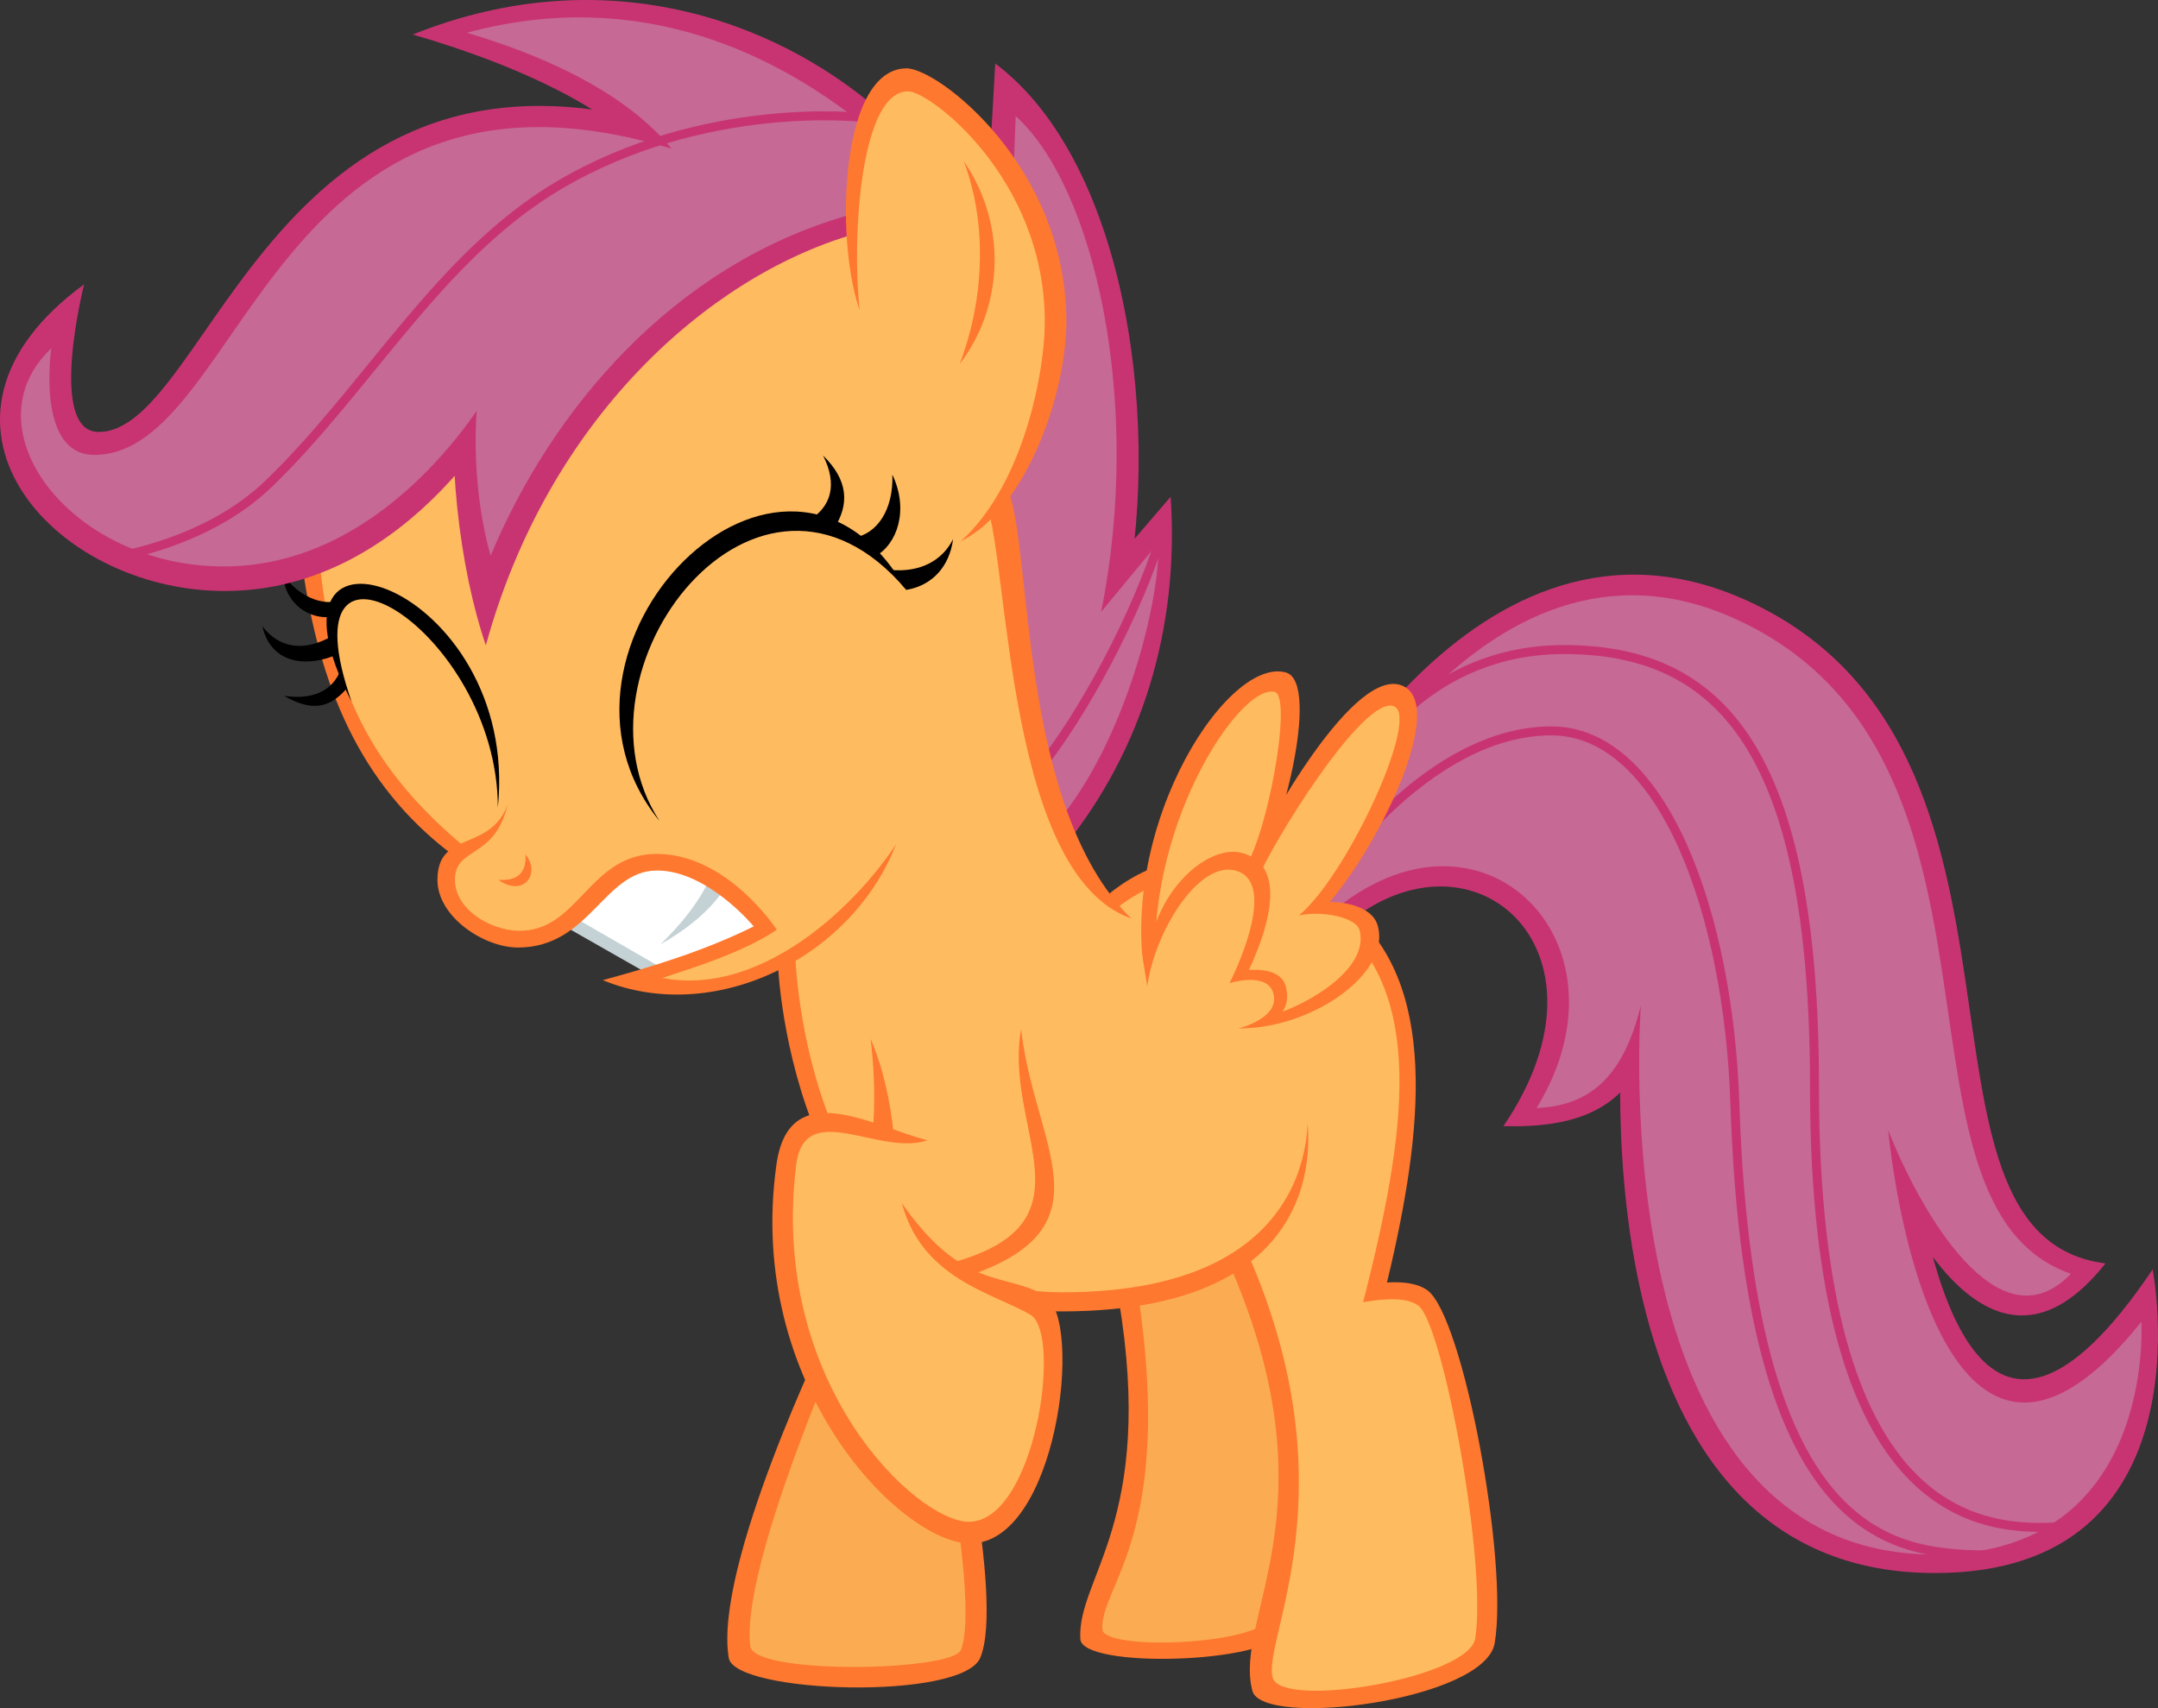 <?xml version="1.0" encoding="UTF-8" standalone="no"?>
<!-- Created with Inkscape (http://www.inkscape.org/) -->
<svg id="svg3084" xmlns:inkscape="http://www.inkscape.org/namespaces/inkscape" xmlns:rdf="http://www.w3.org/1999/02/22-rdf-syntax-ns#" xmlns="http://www.w3.org/2000/svg" sodipodi:docname="Scootaloo.svg" inkscape:export-filename="C:\Users\Edelbert\Desktop\The Pony Folder\Vectors\302\SVG\Scootaloo.png" height="4750" width="6e3" inkscape:export-xdpi="90.000923" version="1.1" inkscape:export-ydpi="90.000923" xmlns:cc="http://creativecommons.org/ns#" xmlns:dc="http://purl.org/dc/elements/1.1/" inkscape:version="0.48.1 " xmlns:sodipodi="http://sodipodi.sourceforge.net/DTD/sodipodi-0.dtd">
<rect width="100%" height="100%" fill="#333333" stroke="none"/>
<sodipodi:namedview id="base" bordercolor="#666666" inkscape:pageshadow="2" inkscape:window-y="-8" pagecolor="#ffffff" inkscape:window-height="1028" inkscape:window-maximized="1" inkscape:zoom="0.35" inkscape:window-x="1912" showgrid="false" borderopacity="1.0" inkscape:current-layer="layer1" inkscape:cx="4868.1938" inkscape:cy="2581.0793" inkscape:window-width="1680" inkscape:pageopacity="0.0" inkscape:document-units="px"/>
<g id="layer1" inkscape:label="Layer 1" inkscape:groupmode="layer" transform="translate(0,3697.638)">
<path id="path3019-5" d="m2026.234 912.919c16.871 99.076 649.294 119.134 699.288-0.791 68.823-165.092-85.027-813.21-85.027-813.21l-341.009-92.933s-316.479 653.087-273.252 906.933z" inkscape:export-ydpi="90.000923" sodipodi:nodetypes="ssccs" inkscape:export-filename="C:\Users\Edelbert\Desktop\The Pony Folder\Vectors\302\path3109-7.png" inkscape:connector-curvature="0" inkscape:export-xdpi="90.000923" fill="#fe782f"/>
<path id="path3021-9" d="m2086.217 880.448c10.579 79.899 561.692 69.584 585.38 10.077 55.051-138.294-83.308-778.171-83.308-778.171l-249.925-82.856s-280.671 635.518-252.147 850.95z" inkscape:export-ydpi="90.000923" sodipodi:nodetypes="ssccs" inkscape:export-filename="C:\Users\Edelbert\Desktop\The Pony Folder\Vectors\302\path3109-7.png" inkscape:connector-curvature="0" inkscape:export-xdpi="90.000923" fill="#fbac53"/>
<path id="path3059-2" d="m5193.334-548.539c90.422 240.96 345.686 761.215 660.642 364.181-612.392-77.189-97.816-1433.214-996.368-1842.978-764.041-348.423-1255.022 675.354-1255.022 675.354l118.952 243.478c357.839-328.283 798.202 43.872 458.495 542.338 276.637 8.071 389.984-97.56 433.769-333.538m-98.965-11.084s-169.394 1587.457 864.837 1587.457c770.642 0 605.374-844.232 605.374-844.232-481.191 714.362-627.13 4.404-679.396-393.643" inkscape:export-ydpi="90.000923" sodipodi:nodetypes="ccscccccscc" inkscape:export-filename="C:\Users\Edelbert\Desktop\The Pony Folder\Vectors\302\path3109-7.png" inkscape:connector-curvature="0" inkscape:export-xdpi="90.000923" fill="#c83472"/>
<path id="path3023-3" d="m3003.719 860.294c4.943 83.601 526.912 67.794 562.053-20.154 130.887-327.566 198.668-798.277-76.644-1016.661-104.374-82.792-378.776 91.813-378.776 91.813 103.382 617.018-116.67 775.261-106.634 945.002z" inkscape:export-ydpi="90.000923" sodipodi:nodetypes="ssscs" inkscape:export-filename="C:\Users\Edelbert\Desktop\The Pony Folder\Vectors\302\path3109-7.png" inkscape:connector-curvature="0" inkscape:export-xdpi="90.000923" fill="#fe782f"/>
<path id="path3025-4" d="m3164.782-95.904c99.971 669.563-107.237 809.6-99.772 929.286 3.744 60.029 433.185 43.774 465.33-32.374 124.293-294.433 183.441-781.891-79.629-960.972-76.462-52.051-285.93 64.06-285.93 64.06z" inkscape:export-ydpi="90.000923" sodipodi:nodetypes="csssc" inkscape:export-filename="C:\Users\Edelbert\Desktop\The Pony Folder\Vectors\302\path3109-7.png" inkscape:connector-curvature="0" inkscape:export-xdpi="90.000923" fill="#fbac53"/>
<path id="path3027-9" d="m3426.354-162.86c283.332 666.514 1.469 964.596 55.743 1167.151 28.179 105.166 646.431 27.258 673.643-132.599 39.028-229.265-87.68-907.159-186.441-980.886-76.506-57.113-276.112 11.434-276.112 11.434l-191.839-132.505z" inkscape:export-ydpi="90.000923" sodipodi:nodetypes="csssccc" inkscape:export-filename="C:\Users\Edelbert\Desktop\The Pony Folder\Vectors\302\path3109-7.png" inkscape:connector-curvature="0" inkscape:export-xdpi="90.000923" fill="#fe782f"/>
<path id="path3029-9" d="m3469.214-212.125c292.183 665.05 37.868 1076.512 69.711 1180.722 26.508 86.75 545.563 0.073 562.782-110.317 33.038-211.801-89.008-869.256-157.18-924.371-60.278-48.732-251.34 13.638-251.34 13.638l-157.257-223.709z" inkscape:export-ydpi="90.000923" sodipodi:nodetypes="csssccc" inkscape:export-filename="C:\Users\Edelbert\Desktop\The Pony Folder\Vectors\302\path3109-7.png" inkscape:connector-curvature="0" inkscape:export-xdpi="90.000923" fill="#ffbb60"/>
<path id="path3031-1" d="m3849.189-101.479c100.497-410.827 158.721-833.178-82.365-1052.514-184.596-167.943-495.663-251.766-725.963-19.122l683.894 1081.851z" inkscape:export-ydpi="90.000923" sodipodi:nodetypes="csccc" inkscape:export-filename="C:\Users\Edelbert\Desktop\The Pony Folder\Vectors\302\path3109-7.png" inkscape:connector-curvature="0" inkscape:export-xdpi="90.000923" fill="#fe782f"/>
<path id="path3033-1" d="m3774.218-15.738c132.321-502.318 192.031-885.835-39.337-1105.536-149.073-141.555-451.629-232.236-669.051-15.788l542.152 1090.423z" inkscape:export-ydpi="90.000923" sodipodi:nodetypes="csccc" inkscape:export-filename="C:\Users\Edelbert\Desktop\The Pony Folder\Vectors\302\path3109-7.png" inkscape:connector-curvature="0" inkscape:export-xdpi="90.000923" fill="#ffbb60"/>
<path id="path3083-5" d="m3119.24-1981.43c117.444-515.048 17.772-1261.869-352.116-1539.547l-20.645 363.808-15.706 839.287 225.183 978.024c221.762-273.297 323.215-614.621 298.799-976.353l-249.925 291.114" inkscape:export-ydpi="90.000923" sodipodi:nodetypes="ccccccc" inkscape:export-filename="C:\Users\Edelbert\Desktop\The Pony Folder\Vectors\302\path3109-7.png" inkscape:connector-curvature="0" inkscape:export-xdpi="90.000923" fill="#c83472"/>
<path id="path3121-6" d="m3061.48-1995.986c116.303-576.523-16.017-1178.654-237.549-1378.74l-8.257 217.816-53.833 848.055 176.141 899.289c187.448-221.357 287.19-609.898 283.15-779.534l-159.652 193.113" inkscape:export-ydpi="90.000923" sodipodi:nodetypes="ccccccc" inkscape:export-filename="C:\Users\Edelbert\Desktop\The Pony Folder\Vectors\302\path3109-7.png" inkscape:connector-curvature="0" inkscape:export-xdpi="90.000923" fill="#c66995"/>
<path id="path3085-0" d="m2875.98-1543.639c135.619-160.999 292.295-462.654 353.227-668.443" inkscape:export-ydpi="90.000923" sodipodi:nodetypes="cc" inkscape:export-filename="C:\Users\Edelbert\Desktop\The Pony Folder\Vectors\302\path3109-7.png" inkscape:connector-curvature="0" stroke="#c83472" inkscape:export-xdpi="90.000923" stroke-width="24.981" fill="none"/>
<path id="path3125-1" d="m3156.452-1132.719c-320.713-297.369-285.732-1006.267-350.451-1194.689l-102.665 72.202 192.014 1135.689z" inkscape:export-ydpi="90.000923" sodipodi:nodetypes="ccccc" inkscape:export-filename="C:\Users\Edelbert\Desktop\The Pony Folder\Vectors\302\path3109-7.png" inkscape:connector-curvature="0" inkscape:export-xdpi="90.000923" fill="#fe782f"/>
<path id="path3061-4" d="m5249.601-555.4c87.293 221.643 305.85 610.492 508.088 399.909-550.946-192.583-92.461-1436.659-931.183-1820.34-719.978-329.361-1182.979 672.922-1182.979 672.922l33.579 164.734c424.931-392.488 883.252 53.119 595.121 521.624 162.105-6.489 244.737-103.763 289.913-284.396 0 0-116.182 1526.111 816.422 1526.111 617.052 0 575.081-647.137 575.081-647.137-473.342 591.465-660.511-126.434-704.043-533.427" inkscape:export-ydpi="90.000923" sodipodi:nodetypes="ccscccccscc" inkscape:export-filename="C:\Users\Edelbert\Desktop\The Pony Folder\Vectors\302\path3109-7.png" inkscape:connector-curvature="0" inkscape:export-xdpi="90.000923" fill="#c66995"/>
<path id="path3063-4" d="m5742.898 546.787c-231.042 17.915-697.95-6.569-697.95-1221.989 0-929.306-257.553-1216.157-696.676-1216.157-383.609 0-550.38 304.578-550.38 304.578l-101.383 328.162s272.755-406.567 616.803-406.567c311.793 0 493.197 512.311 510.176 1034.817 42.519 1308.398 499.534 1251.054 750.571 1257.772" inkscape:export-ydpi="90.000923" sodipodi:nodetypes="cssccssc" inkscape:export-filename="C:\Users\Edelbert\Desktop\The Pony Folder\Vectors\302\path3109-7.png" inkscape:connector-curvature="0" stroke="#c83472" inkscape:export-xdpi="90.000923" stroke-width="24.981" fill="none"/>
<path id="path3051-5" d="m3576.864-1161.321c75.253-44.969 231.346-38.315 253.274 36.439 42.798 145.901-224.377 313.508-432.093 283.277l-200.377-69.575c-116.156-446.708 206.82-962.249 377.037-916.64 100.944 27.048-18.111 486.283-92.728 570.997m-20.31-18.592c56.552-127.468 308.466-581.528 441.782-513.432 139.821 71.419-156.268 617.238-304.173 685.514" inkscape:export-ydpi="90.000923" sodipodi:nodetypes="csccsccsc" inkscape:export-filename="C:\Users\Edelbert\Desktop\The Pony Folder\Vectors\302\path3109-7.png" inkscape:connector-curvature="0" inkscape:export-xdpi="90.000923" fill="#fe782f"/>
<path id="path3035-7" d="m3628.581-622.604s138.392 571.735-677.941 571.735c-749.853 0-787.411-961.823-787.411-961.823l58.502-64.044z" inkscape:export-ydpi="90.000923" sodipodi:nodetypes="csccc" inkscape:export-filename="C:\Users\Edelbert\Desktop\The Pony Folder\Vectors\302\path3109-7.png" inkscape:connector-curvature="0" inkscape:export-xdpi="90.000923" fill="#fe782f"/>
<path id="path3037-0" d="m2210.958-1046.472s20.538 942.472 742.377 942.472c755.459 0 680.767-526.994 680.767-526.994l-1114.682-705.505z" inkscape:export-ydpi="90.000923" sodipodi:nodetypes="csccc" inkscape:export-filename="C:\Users\Edelbert\Desktop\The Pony Folder\Vectors\302\path3109-7.png" inkscape:connector-curvature="0" inkscape:export-xdpi="90.000923" fill="#ffbb60"/>
<path id="path3039-5" d="m2420.593-808.923c10.196 86.51 13.776 174.974 5.275 269.109l59.778 3.439c-9.999-98.702-29.945-190.719-65.053-272.548z" inkscape:export-ydpi="90.000923" sodipodi:nodetypes="cccc" inkscape:export-filename="C:\Users\Edelbert\Desktop\The Pony Folder\Vectors\302\path3109-7.png" inkscape:connector-curvature="0" inkscape:export-xdpi="90.000923" fill="#fe782f"/>
<path id="path3045-6" d="m2693.98-150.056c421.324-144.863 155.041-387.6 141.148-738.645l-246.727 661.06z" inkscape:export-ydpi="90.000923" sodipodi:nodetypes="cccc" inkscape:export-filename="C:\Users\Edelbert\Desktop\The Pony Folder\Vectors\302\path3109-7.png" inkscape:connector-curvature="0" inkscape:export-xdpi="90.000923" fill="#fe782f"/>
<path id="path3047-0" d="m2849.2-878.684c-89.854 298.555 231.831 580.901-215.384 695.628l-121.061-62.884 66.647-403.081 244.154-275.024z" inkscape:export-ydpi="90.000923" sodipodi:nodetypes="cccccc" inkscape:export-filename="C:\Users\Edelbert\Desktop\The Pony Folder\Vectors\302\path3109-7.png" inkscape:connector-curvature="0" inkscape:export-xdpi="90.000923" fill="#ffbb60"/>
<path id="path3041-7" d="m2643.827-518.02c-137.736 7.838-444.333-229.609-484.95 58.054-87.235 617.834 348.95 1054.441 538.332 1054.441 242.459 0 315.779-620.363 209.21-688.056-107.842-68.503-229.596-8.078-407.106-270.14z" inkscape:export-ydpi="90.000923" sodipodi:nodetypes="cssscc" inkscape:export-filename="C:\Users\Edelbert\Desktop\The Pony Folder\Vectors\302\path3109-7.png" inkscape:connector-curvature="0" inkscape:export-xdpi="90.000923" fill="#fe782f"/>
<path id="path3043-0" d="m2613.836-546.012c-126.629 99.651-374.824-117.23-400.163 87.802-75.347 609.66 335.47 992.292 479.791 992.292 184.323 0 260.75-521.918 171.849-575.301-100.369-60.269-308.549-99.034-360.388-321.509l189.94-138.664z" inkscape:export-ydpi="90.000923" sodipodi:nodetypes="csssccc" inkscape:export-filename="C:\Users\Edelbert\Desktop\The Pony Folder\Vectors\302\path3109-7.png" inkscape:connector-curvature="0" inkscape:export-xdpi="90.000923" fill="#ffbb60"/>
<path id="path3057-2" d="m3582.99-1142.237c62.204-30.231 186.96-9.794 197.322 31.814 29.842 119.838-184.806 224.358-248.822 236.115l-76.795-108.376 43.321-272.64c30.316-83.329 295.633-516.892 378.984-477.672 73.638 34.65-154.607 520.779-289.567 598.596" inkscape:export-ydpi="90.000923" sodipodi:nodetypes="cscccsc" inkscape:export-filename="C:\Users\Edelbert\Desktop\The Pony Folder\Vectors\302\path3109-7.png" inkscape:connector-curvature="0" inkscape:export-xdpi="90.000923" fill="#ffbb60"/>
<path id="path3055-7" d="m3215.781-970.586c-40.29-412.325 227.991-825.823 328.046-803.095 52.683 11.967-25.604 433.664-93.631 504.034z" inkscape:export-ydpi="90.000923" sodipodi:nodetypes="cscc" inkscape:export-filename="C:\Users\Edelbert\Desktop\The Pony Folder\Vectors\302\path3109-7.png" inkscape:connector-curvature="0" inkscape:export-xdpi="90.000923" fill="#ffbb60"/>
<path id="path3049-2" d="m3405.38-989.746s150.896-41.586 169.835 36.174c23.75 97.511-81.565 125.693-177.169 111.967l-200.377-69.575c-49.985-258.084 144.259-442.032 252.584-415.243 186.031 46.006-4.815 378.638-4.815 378.638" inkscape:export-ydpi="90.000923" sodipodi:nodetypes="csccsc" inkscape:export-filename="C:\Users\Edelbert\Desktop\The Pony Folder\Vectors\302\path3109-7.png" inkscape:connector-curvature="0" inkscape:export-xdpi="90.000923" fill="#fe782f"/>
<path id="path3111-0" d="m1570.815-1121.355 238.681 135.979 94.554-42.095-282.138-125.403z" inkscape:export-ydpi="90.000923" sodipodi:nodetypes="ccccc" inkscape:export-filename="C:\Users\Edelbert\Desktop\The Pony Folder\Vectors\302\path3109-7.png" inkscape:connector-curvature="0" inkscape:export-xdpi="90.000923" fill="#c4d2d5"/>
<path id="path3113-9" d="m1582.321-1154.661 284.106 163.835 261.999-115.022c-72.544-126.278-184.436-195.413-344.341-194.823z" inkscape:export-ydpi="90.000923" sodipodi:nodetypes="ccccc" inkscape:export-filename="C:\Users\Edelbert\Desktop\The Pony Folder\Vectors\302\path3109-7.png" inkscape:connector-curvature="0" inkscape:export-xdpi="90.000923" fill="#fff"/>
<path id="path3075-6" d="m2742.607-2297.167c64.532 178.773 55.309 1054.704 417.176 1158.29l50.241 307.93-1530.035-699.886z" inkscape:export-ydpi="90.000923" sodipodi:nodetypes="ccccc" inkscape:export-filename="C:\Users\Edelbert\Desktop\The Pony Folder\Vectors\302\path3109-7.png" inkscape:connector-curvature="0" inkscape:export-xdpi="90.000923" fill="#ffbb60"/>
<path id="path3053-6" d="m3186.442-900.388c-4.999-158.993 133.392-403.192 245.6-377.111 132.293 30.749-13.601 313.752-13.601 313.752s105.528-33.356 122.036 28.745c19.672 74.007-108.553 103.473-147.986 109.072z" inkscape:export-ydpi="90.000923" sodipodi:nodetypes="cscscc" inkscape:export-filename="C:\Users\Edelbert\Desktop\The Pony Folder\Vectors\302\path3109-7.png" inkscape:connector-curvature="0" inkscape:export-xdpi="90.000923" fill="#ffbb60"/>
<path id="path3115-9" d="m1835.978-1071.33c71.588-40.701 135.828-91.327 177.118-153.09l-42.242-24.34c-30.739 64.554-79.013 123.278-134.875 177.43z" inkscape:export-ydpi="90.000923" sodipodi:nodetypes="cccc" inkscape:export-filename="C:\Users\Edelbert\Desktop\The Pony Folder\Vectors\302\path3109-7.png" inkscape:connector-curvature="0" inkscape:export-xdpi="90.000923" fill="#c4d2d5"/>
<path id="path3071-8" d="m840.439-2125.811c46.617 332.965 157.756 607.849 415.231 803.155l50.78-42.955-379.886-790.487z" inkscape:export-ydpi="90.000923" sodipodi:nodetypes="ccccc" inkscape:export-filename="C:\Users\Edelbert\Desktop\The Pony Folder\Vectors\302\path3109-7.png" inkscape:connector-curvature="0" inkscape:export-xdpi="90.000923" fill="#fe782f"/>
<path id="path3073-7" d="m888.719-2133.512c32.811 309.036 107.821 546.17 408.082 795.275l1390.306-581.644-276.543-1234.964-1154.52 561.904z" inkscape:export-ydpi="90.000923" sodipodi:nodetypes="cccccc" inkscape:export-filename="C:\Users\Edelbert\Desktop\The Pony Folder\Vectors\302\path3109-7.png" inkscape:connector-curvature="0" inkscape:export-xdpi="90.000923" fill="#ffbb60"/>
<path id="path3065-5" d="m2505.821-1392.01c-103.655 341.941-507.572 552.549-830.037 419.963 146.558-39.543 289.49-84.737 419.874-149.476 0 0-130.18-157.842-271.815-155.346-145.208 2.559-185.225 214.129-383.544 214.129-94.508 0-224.068-85.115-224.068-188.105 0-171.565 218.313-35.269 212.96-337.581z" inkscape:export-ydpi="90.000923" sodipodi:nodetypes="cccssscc" inkscape:export-filename="C:\Users\Edelbert\Desktop\The Pony Folder\Vectors\302\path3109-7.png" inkscape:connector-curvature="0" inkscape:export-xdpi="90.000923" fill="#fe782f"/>
<path id="path3067-3" d="m2531.921-1416.938c-114.545 212.656-403.248 494.303-690.161 438.777 76.825-25.853 220.431-68.563 318.037-133.997 0 0-136.903-210.906-334.059-210.906-189.457 0-216.782 217.89-385.44 213.705-76.789-1.906-175.503-58.974-175.503-142.046 0-113.249 165.661-32.239 157.73-344.299z" inkscape:export-ydpi="90.000923" sodipodi:nodetypes="cccssscc" inkscape:export-filename="C:\Users\Edelbert\Desktop\The Pony Folder\Vectors\302\path3109-7.png" inkscape:connector-curvature="0" inkscape:export-xdpi="90.000923" fill="#ffbb60"/>
<path id="path3107-8" d="m786.051-2105.713c4.417 89.387 76.565 132.506 138.847 123.164l20.55-44.787c-64.76 18.534-135.273-30.502-159.397-78.377z" inkscape:export-ydpi="90.000923" sodipodi:nodetypes="cccc" inkscape:export-filename="C:\Users\Edelbert\Desktop\The Pony Folder\Vectors\302\path3109-7.png" inkscape:connector-curvature="0" inkscape:export-xdpi="90.000923"/>
<path id="path3087-7" d="m1429.287-2609.181s-277.753 554.972-804.855 554.972c-482.932 0-902.681-478.755-390.613-852.725 0 0-103.518 410.479 40.527 410.479 312.549 0 489.616-1203.754 1629.318-837.172m-48.697 138.552c-88.724-170.535-393.31-316.085-707.359-406.518 548.968-220.649 1039.344-26.625 1321.826 234.011l-95.527 321.346c-409.452 119.25-852.102 518.866-1023.027 1143.184-74.208-215.575-111.522-542.365-78.214-776.667" inkscape:export-ydpi="90.000923" sodipodi:nodetypes="cscsccccccc" inkscape:export-filename="C:\Users\Edelbert\Desktop\The Pony Folder\Vectors\302\path3109-7.png" inkscape:connector-curvature="0" inkscape:export-xdpi="90.000923" fill="#c83472"/>
<path id="path3089-7" d="m1342.186-2693.812c-41.757 227.326-8.831 437.225 22.024 541.072 168.799-403.95 504.581-805.357 991.418-945.465l75.737-227.646c-265.394-222.907-652.733-410.793-1133.363-280.692 289.929 85.752 515.382 215.894 615.954 389.529l-24.348-60.171c-1134.173-359.444-1209.027 844.527-1627.29 844.527-163.91 0-119.558-296.518-119.558-296.518-236.301 223.606 55.037 606.667 479.45 606.667 482.281 0 758.853-520.918 758.853-520.918" inkscape:export-ydpi="90.000923" sodipodi:nodetypes="cccccccscsc" inkscape:export-filename="C:\Users\Edelbert\Desktop\The Pony Folder\Vectors\302\path3109-7.png" inkscape:connector-curvature="0" inkscape:export-xdpi="90.000923" fill="#c66995"/>
<path id="path3091-9" d="m2399.456-3370.941s-441.291-51.939-848.635 190.344c-329.667 196.082-527.664 561.775-804.203 828.557-170.889 164.859-420.984 201.541-420.984 201.541" inkscape:export-ydpi="90.000923" sodipodi:nodetypes="cssc" inkscape:export-filename="C:\Users\Edelbert\Desktop\The Pony Folder\Vectors\302\path3109-7.png" inkscape:connector-curvature="0" stroke="#c83472" inkscape:export-xdpi="90.000923" stroke-width="24.981" fill="none"/>
<path id="path3077-6" d="m2631.608-2177.372c202.162-55.983 333.234-407.669 333.234-625.896 0-429.937-355.466-704.273-444.311-704.273-203.037 0-201.051 573.271-107.745 721.068z" inkscape:export-ydpi="90.000923" sodipodi:nodetypes="csscc" inkscape:export-filename="C:\Users\Edelbert\Desktop\The Pony Folder\Vectors\302\path3109-7.png" inkscape:connector-curvature="0" inkscape:export-xdpi="90.000923" fill="#fe782f"/>
<path id="path3079-8" d="m2632.719-2161.697c203.273-142.198 272.141-488.192 272.141-641.571 0-398.486-320.02-640.452-379.886-640.452-160.445 0-161.063 586.708-117.743 694.196z" inkscape:export-ydpi="90.000923" sodipodi:nodetypes="csscc" inkscape:export-filename="C:\Users\Edelbert\Desktop\The Pony Folder\Vectors\302\path3109-7.png" inkscape:connector-curvature="0" inkscape:export-xdpi="90.000923" fill="#ffbb60"/>
<path id="path3081-0" d="m2668.264-2685.703c66.894-174.258 78.761-385.623 11.108-564.314 128.404 187.532 103.233 416.935-11.108 564.314z" inkscape:export-ydpi="90.000923" sodipodi:nodetypes="ccc" inkscape:export-filename="C:\Users\Edelbert\Desktop\The Pony Folder\Vectors\302\path3109-7.png" inkscape:connector-curvature="0" inkscape:export-xdpi="90.000923" fill="#fe782f"/>
<path id="path3093-7" d="m1833.515-1414.877c-390.634-478.989 345.147-1237.23 686.247-642.347-410.437-486.127-959.204 221.065-686.247 642.347z" inkscape:export-ydpi="90.000923" sodipodi:nodetypes="ccc" inkscape:export-filename="C:\Users\Edelbert\Desktop\The Pony Folder\Vectors\302\path3109-7.png" inkscape:connector-curvature="0" inkscape:export-xdpi="90.000923"/>
<path id="path3095-3" d="m2649.933-2198.454c-28.948 57.552-88.188 93.332-174.52 85.739l44.348 55.491c72.292-12.225 119.951-64.661 130.171-141.23z" inkscape:export-ydpi="90.000923" sodipodi:nodetypes="cccc" inkscape:export-filename="C:\Users\Edelbert\Desktop\The Pony Folder\Vectors\302\path3109-7.png" inkscape:connector-curvature="0" inkscape:export-xdpi="90.000923"/>
<path id="path3097-3" d="m2481.098-2377.793c3.354 98.69-43.334 165.727-108.184 175.528l62.011 50.916c57.983-32.701 93.557-126.104 46.173-226.444z" inkscape:export-ydpi="90.000923" sodipodi:nodetypes="cccc" inkscape:export-filename="C:\Users\Edelbert\Desktop\The Pony Folder\Vectors\302\path3109-7.png" inkscape:connector-curvature="0" inkscape:export-xdpi="90.000923"/>
<path id="path3099-5" d="m2288.378-2430.978c40.599 79.984 23.653 143.495-42.209 181.946l70.459 24.382c47.69-71.141 40.552-139.005-28.249-206.328z" inkscape:export-ydpi="90.000923" sodipodi:nodetypes="cccc" inkscape:export-filename="C:\Users\Edelbert\Desktop\The Pony Folder\Vectors\302\path3109-7.png" inkscape:connector-curvature="0" inkscape:export-xdpi="90.000923"/>
<path id="path3101-9" d="m1384.205-1451.826c63.533-624.17-706.816-877.038-406.545-294.474-197.386-562.209 406.243-201.39 406.545 294.474z" inkscape:export-ydpi="90.000923" sodipodi:nodetypes="ccc" inkscape:export-filename="C:\Users\Edelbert\Desktop\The Pony Folder\Vectors\302\path3109-7.png" inkscape:connector-curvature="0" inkscape:export-xdpi="90.000923"/>
<path id="path3103-1" d="m964.886-1784.368c-51.047 60.992-104.292 62.93-175.426 21.351 58.553 9.909 125.667-0.88 154.321-63.898z" inkscape:export-ydpi="90.000923" sodipodi:nodetypes="cccc" inkscape:export-filename="C:\Users\Edelbert\Desktop\The Pony Folder\Vectors\302\path3109-7.png" inkscape:connector-curvature="0" inkscape:export-xdpi="90.000923"/>
<path id="path3105-5" d="m729.401-1956.237c23.168 100.598 114.607 114.433 196.052 83.415l-3.332-55.424c-76.892 43.737-145.813 33.496-192.72-27.992z" inkscape:export-ydpi="90.000923" sodipodi:nodetypes="cccc" inkscape:export-filename="C:\Users\Edelbert\Desktop\The Pony Folder\Vectors\302\path3109-7.png" inkscape:connector-curvature="0" inkscape:export-xdpi="90.000923"/>
<path id="path3109-7" d="m1460.911-1321.55c3.934 54.974-27.093 73.917-74.978 70.539 70.535 50.246 118.477-18.339 74.978-70.539z" inkscape:export-ydpi="90.000923" sodipodi:nodetypes="ccc" inkscape:export-filename="C:\Users\Edelbert\Desktop\The Pony Folder\Vectors\302\path3109-7.png" inkscape:connector-curvature="0" inkscape:export-xdpi="90.000923" fill="#fe782f"/>
</g>
</svg>
